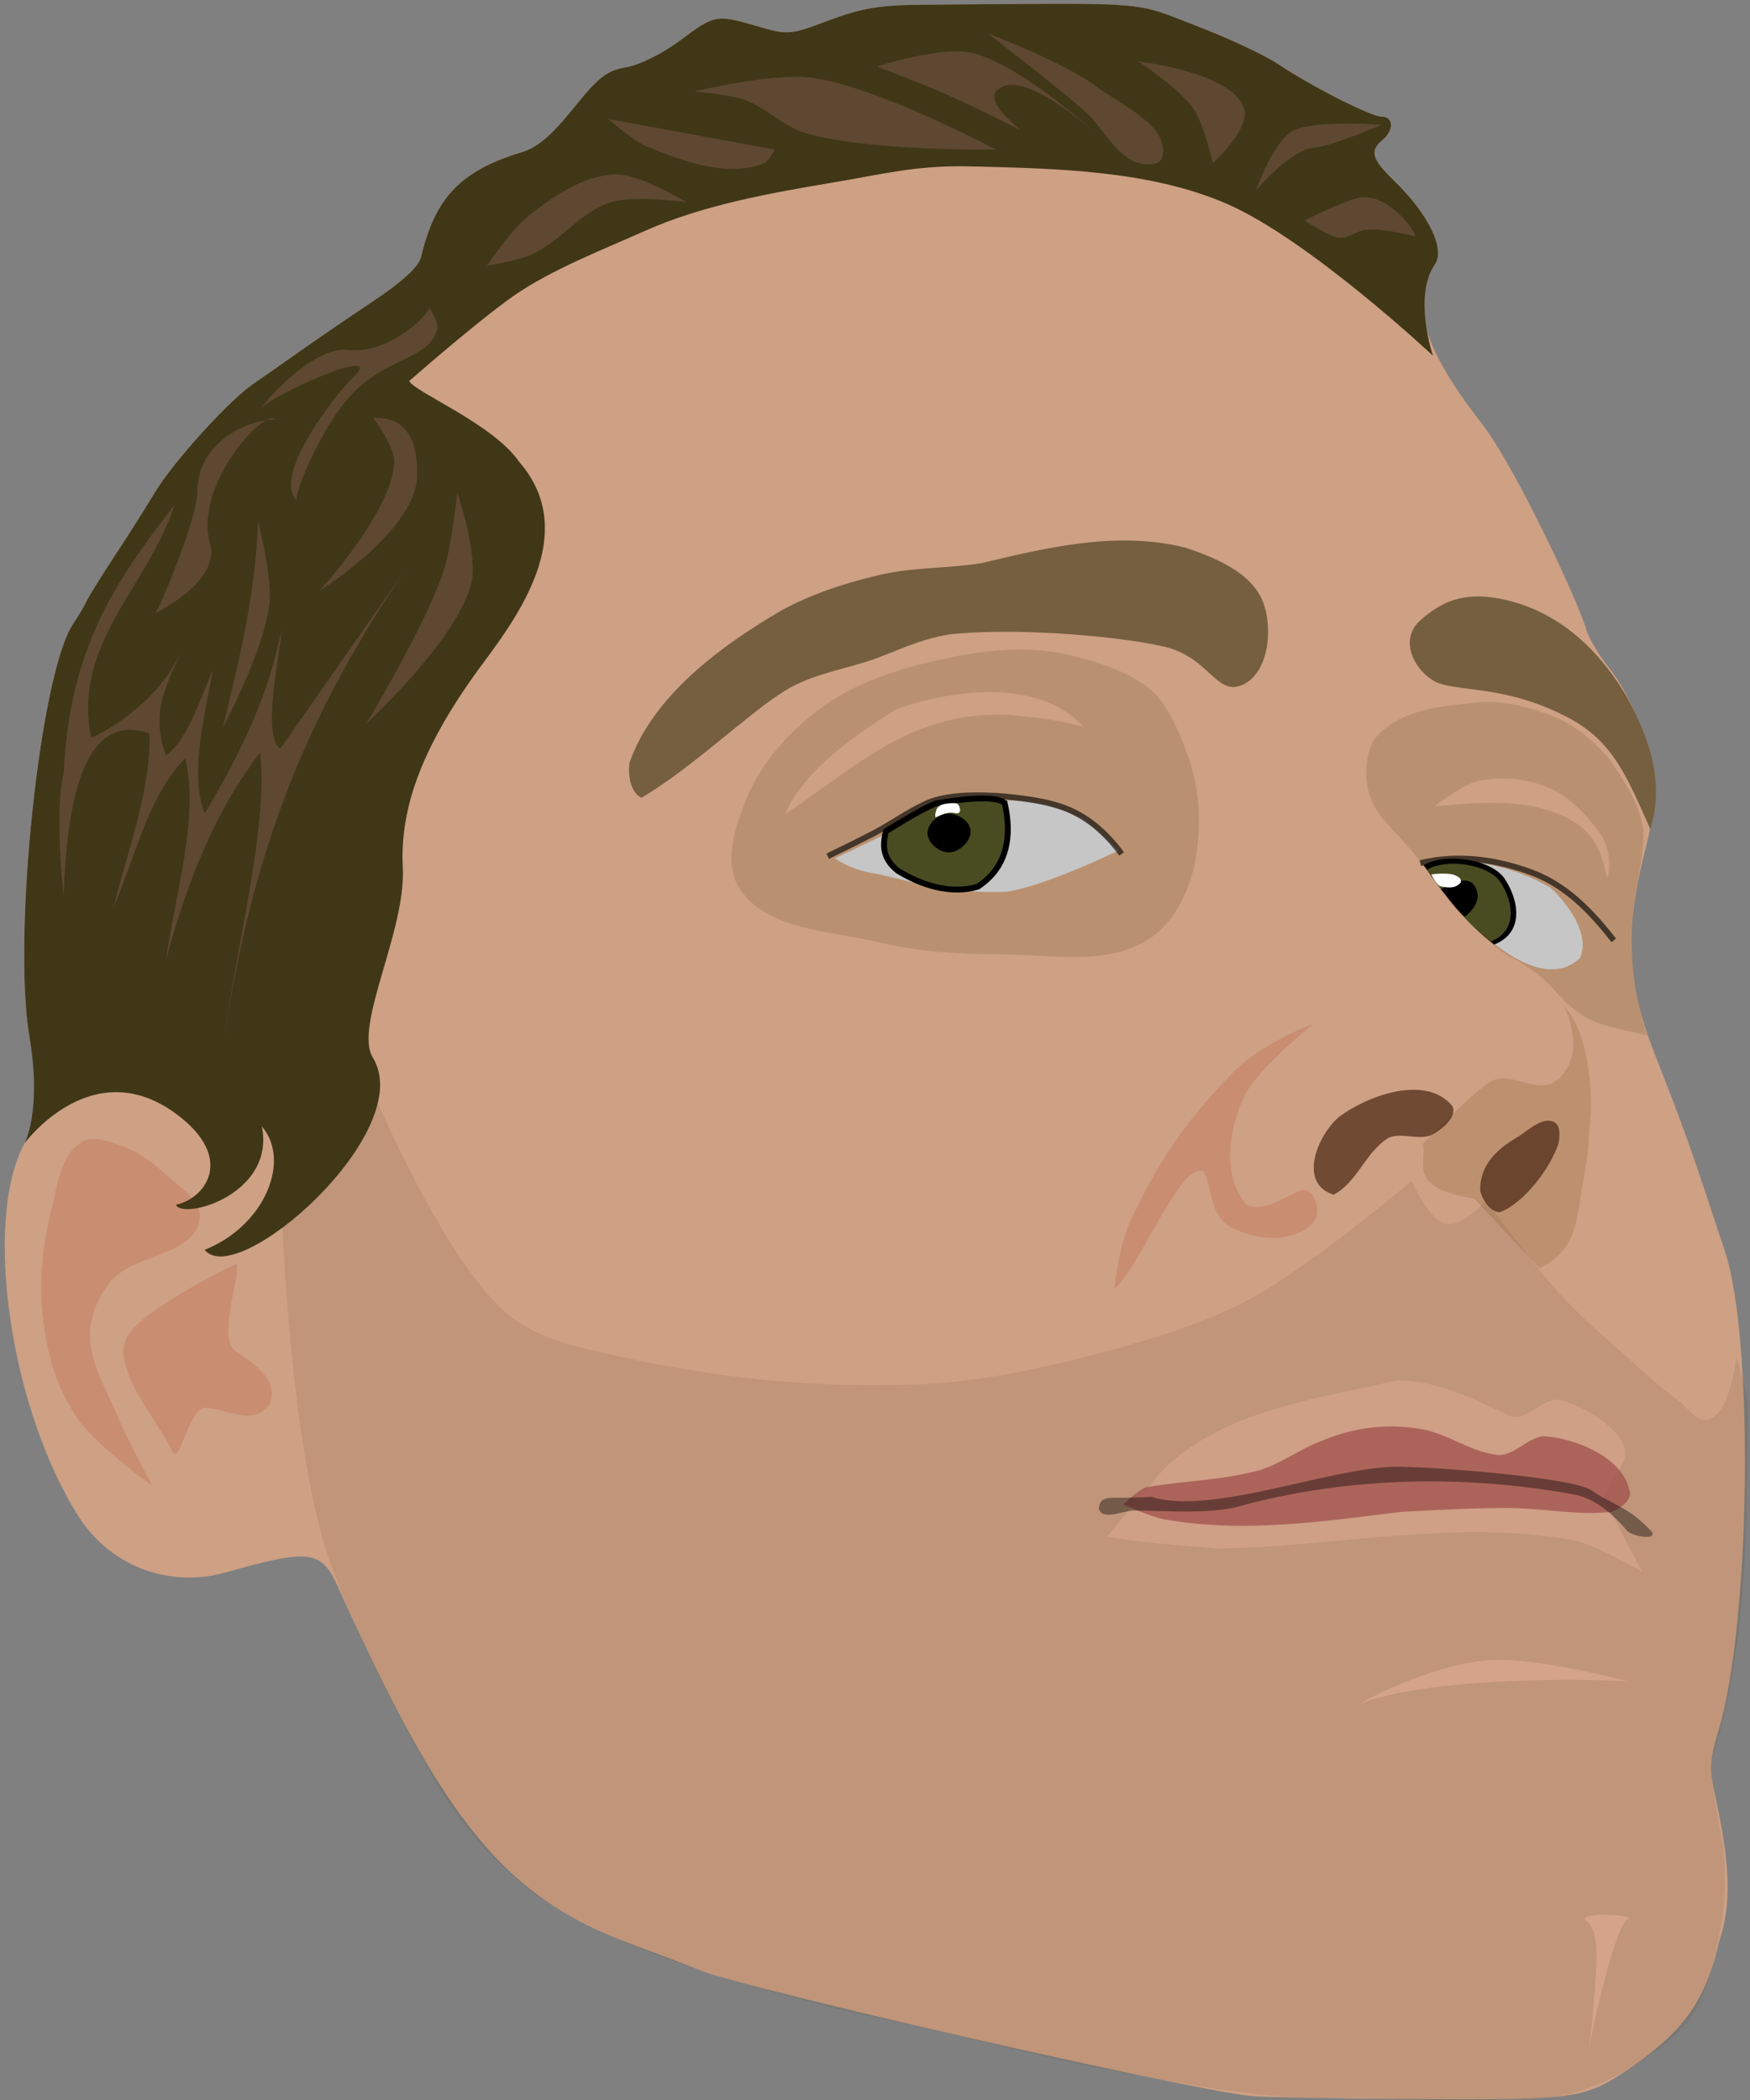 <?xml version="1.0" encoding="UTF-8" standalone="no"?>
<!-- Created with Inkscape (http://www.inkscape.org/) -->
<svg
    xmlns:inkscape="http://www.inkscape.org/namespaces/inkscape"
    xmlns:rdf="http://www.w3.org/1999/02/22-rdf-syntax-ns#"
    xmlns="http://www.w3.org/2000/svg"
    xmlns:cc="http://creativecommons.org/ns#"
    xmlns:dc="http://purl.org/dc/elements/1.1/"
    xmlns:sodipodi="http://sodipodi.sourceforge.net/DTD/sodipodi-0.dtd"
    xmlns:svg="http://www.w3.org/2000/svg"
    xmlns:ns1="http://sozi.baierouge.fr"
    xmlns:xlink="http://www.w3.org/1999/xlink"
    id="svg2"
    style="enable-background:new"
    sodipodi:docname="cgbug_steven_avatar.svg"
    inkscape:export-filename="/home/steven/graphics/avatars/avatar2.png"
    viewBox="0 0 300 360"
    inkscape:export-xdpi="22.562815"
    version="1.1"
    inkscape:export-ydpi="22.562815"
    inkscape:version="0.47 r22583"
  >
  <rect x="0" y="0" width="300" height="360" fill="#808080" stroke="none"/>
  <title
      id="title3711"
    >Steven Avatar</title
  >
  <sodipodi:namedview
      id="base"
      bordercolor="#666666"
      inkscape:pageshadow="2"
      inkscape:window-y="-3"
      pagecolor="#ffffff"
      inkscape:window-height="780"
      inkscape:window-maximized="1"
      inkscape:zoom="1"
      inkscape:window-x="-4"
      showgrid="false"
      borderopacity="1.0"
      inkscape:current-layer="layer3"
      inkscape:cx="150.0824"
      inkscape:cy="179.91083"
      inkscape:window-width="1280"
      inkscape:pageopacity="0.0"
      inkscape:document-units="px"
  />
  <g
      id="layer3"
      inkscape:label="HeadBase"
      inkscape:groupmode="layer"
    >
    <path
        id="path2892"
        sodipodi:nodetypes="cssssssssssssssssssssssssssssssssssssccsc"
        style="fill:#cea084"
        d="m214.5 359.32c-11.252-1.151-86.232-18.264-94.5-21.568-2.75-1.099-7.771-3.01-11.157-4.247-22.162-8.095-32.587-20.696-50.961-61.596-2.761-6.145-4.916-6.416-19.02-2.388-9.787 2.8-19.867-0.96-25.304-9.43-11.796-18.39-16.542-50.94-9.344-64.09 3.01-5.5 3.01-5.5 0.835-18.25-2.943-17.27 1.802-62.25 7.462-70.75 0.916-1.375 1.979-3.175 2.362-4 0.383-0.825 2.479-4.2 4.659-7.5s5.313-8.25 6.965-11c3.182-5.3 12.822-15.931 17.006-18.756 1.375-0.928 4.75-3.287 7.5-5.241s8.504-5.893 12.787-8.753c5.315-3.549 7.98-6.001 8.394-7.725 2.467-10.272 6.825-14.774 17.409-17.985 2.554-0.775 5.066-2.93 8.703-7.469 4.303-5.37 5.739-6.485 9.078-7.049 2.254-0.381 6.238-2.365 9.228-4.596 5.966-4.451 6.164-4.487 13.377-2.389 5.129 1.491 5.487 1.46 12.154-1.061 5.452-2.061 8.727-2.612 15.869-2.667 40.205-0.312 35.976-0.633 46.955 3.569 5.476 2.095 11.775 5.026 14 6.513 5.898 3.942 16.072 9.11 17.935 9.11 2.026 0 2.091 2.356 0.11 4-2.257 1.873-1.851 3.268 2.053 7.051 5.831 5.652 8.755 11.671 6.933 14.272-3.794 5.416-3.382 12.68 7.958 27.177 5.643 7.214 16.493 30.274 18.026 35.5 0.403 1.375 2.057 4.185 3.674 6.244 6.495 8.269 9.194 20.48 6.688 30.256-4.023 15.69-3.676 23.47 1.648 37 4.751 12.074 5.677 14.68 11.721 33 5.055 15.322 4.396 64-1.112 82.211-1.508 4.985-1.582 6.554-0.532 11.289 2.583 11.659 2.767 18.76 0.641 24.838-2.315 10.492-6.501 15.654-15.355 21.757-7.721 5.213-9.135 5.417-36.242 5.245-13.805-0.088-26.676-0.321-28.601-0.518z"
    />
  </g
  >
  <g
      id="layer13"
      inkscape:label="eyes"
      inkscape:groupmode="layer"
    >
    <path
        id="path3865"
        sodipodi:nodetypes="csssssssssss"
        style="enable-background:new;fill:#b99171"
        d="m203.47 129.11c2.091 5.584 2.479 11.13 1.669 17.038-0.761 5.548-3.382 11.648-8.045 14.749-7.295 4.851-17.384 2.67-26.145 2.682-6.737 0.009-13.56-0.441-20.112-2.011-8.394-2.012-19.574-2.057-24.134-9.386-2.725-4.38-0.614-10.645 1.341-15.419 2.526-6.17 7.376-11.457 12.737-15.419 5.641-4.168 12.609-6.464 19.441-8.045 6.98-1.615 14.418-2.701 21.453-1.341 5.103 0.987 12.282 3.113 16.04 6.704 2.747 2.624 4.423 6.891 5.755 10.448z"
    />
    <path
        id="path3867"
        sodipodi:nodetypes="ccscsscccccccc"
        style="enable-background:new;fill:#b99171"
        d="m282.41 177.5s-7.121-1.433-9.258-2.454c-2.88-1.223-5.013-3.421-7.043-5.701-2.258-2.537-4.981-4.123-7.881-5.701-3.023-2.1-5.716-4.676-8.216-7.378-2.87-3.102-5.022-6.803-7.713-10.061-1.714-2.076-3.653-3.96-5.366-6.037-3.119-3.593-3.487-9.022-1.509-13.247 3.996-5.035 10.624-5.746 16.6-6.372 4.2-0.674 8.261 0.185 12.241 1.509 4.709 1.417 8.434 4.345 11.57 8.049 2.492 3.591 5.25 7.635 5.869 12.073 0.176 4.339-0.982 8.577-1.665 12.834-0.8 7.684-0.194 15.24 2.372 22.486z"
    />
    <path
        id="path3797"
        sodipodi:nodetypes="ccccccc"
        style="enable-background:new;fill:#c6c6c6"
        d="m191.73 145.81s-12.39 6.056-19.106 7.039c-7.444 0.471-14.927-1.236-22.123-3.017-2.725-0.368-5.166-1.204-7.374-2.682 0 0 6.137-2.903 9.721-4.693 9.931-4.408 21.241-8.169 32.849-2.011 2.376 1.595 6.034 5.363 6.034 5.363z"
    />
    <path
        id="path3823"
        sodipodi:nodetypes="cccc"
        style="enable-background:new;fill:#c6c6c6"
        d="m270.84 164.25c-7.537 7.095-21.195-7.097-26.195-15.905 5.479-1.769 14.428-0.143 21.167 3.838 2.842 2.624 6.909 7.989 5.028 12.067z"
    />
    <path
        id="path3870"
        sodipodi:nodetypes="cccccc"
        style="enable-background:new;stroke:#000000;stroke-width:1px;fill:#494c21"
        d="m172.25 137.75c-1.098-1.506-7.822-0.757-11.875 0-2.969 1.289-5.728 3.076-8.5 4.75-0.759 2.947-0.262 4.884 2 6.75 4.02 2.477 9.059 4.141 13.75 2.75 5.162-3.392 5.855-8.816 4.625-14.25z"
    />
    <path
        id="path3872"
        sodipodi:nodetypes="cssss"
        style="enable-background:new;stroke:#000000;stroke-width:1px;fill:#000000"
        d="m162.38 140c-1.349 0.128-2.931 1.521-2.875 2.875 0.059 1.418 1.833 2.823 3.25 2.75 1.501-0.077 3.282-1.755 3.125-3.25-0.147-1.402-2.096-2.508-3.5-2.375z"
    />
    <path
        id="path3874"
        sodipodi:nodetypes="csscc"
        style="enable-background:new;fill:#ffffff"
        d="m160.92 138.28c-0.503 0.209-0.769 1.939-0.481 1.803 2.469-1.16 2.834-0.669 3.607-0.661 1.005 0.011 0.374-1.569-0-1.683-0.528-0.132-2.635-0.062-3.126 0.541z"
    />
    <path
        id="path3876"
        sodipodi:nodetypes="cscc"
        style="enable-background:new;fill:#000000"
        d="m256.15 161.92c5.173-2.02 4.285-7.568 1.768-11.314-2.158-3.21-9.898-4.561-13.877-2.298 4.255 6.024 7.535 10.065 12.109 13.612z"
    />
    <path
        id="path3876-0"
        sodipodi:nodetypes="cscc"
        style="enable-background:new;fill:#494c21"
        d="m255.57 161.39c4.676-1.826 3.874-6.842 1.598-10.228-1.95-2.902-8.948-4.123-12.545-2.078 3.847 5.446 6.812 9.099 10.947 12.305z"
    />
    <path
        id="path3880"
        sodipodi:nodetypes="ccsc"
        style="enable-background:new;fill:#000000"
        d="m251.11 157.15c-1.707-1.474-2.721-3.121-4.066-4.685 0 0 4.135-2.859 5.657-0.707 2.017 2.853-1.591 5.392-1.591 5.392z"
    />
    <path
        id="path3878"
        sodipodi:nodetypes="cccsc"
        style="enable-background:new;fill:#ffffff"
        d="m250.42 151.28c-0.854 1.026-2.076 0.985-3.624 0.619-0.814-0.645-1.428-1.997-1.428-1.997s3.086-0.471 4.331 0.265c0.57 0.337 0.814 0.458 0.721 1.113z"
    />
    <path
        id="path4074"
        sodipodi:nodetypes="cscccc"
        style="enable-background:new;fill:#cea084"
        d="m175.99 122.88c-6.407-0.919-12.408-0.106-18.366 2.193-7.883 3.041-15.537 9.481-23.026 14.528 3.034-7.505 12.493-13.952 19.189-18.092 9.426-3.269 24.147-5.375 31.982 3.063-4.598-1.066-7.176-1.522-9.778-1.693z"
    />
    <path
        id="path4076"
        sodipodi:nodetypes="cscsssc"
        style="enable-background:new;fill:#cea084"
        d="m275.49 150.57c-0.819-4.217-2.12-7.568-5.68-9.702-7.137-4.279-16.159-3.342-23.925-2.633 0 0 4.79-3.788 7.675-4.386 4.051-0.839 8.561-0.323 12.336 1.371 3.365 1.51 5.992 4.466 8.224 7.401 2.638 3.47 1.502 8.059 1.371 7.95z"
    />
    <path
        id="path4103"
        sodipodi:nodetypes="csccc"
        style="enable-background:new;stroke-opacity:.627;stroke:#000000;stroke-width:1px;fill:none"
        d="m141.89 146.78s5.403-2.618 8.014-3.997c2.98-1.573 5.599-3.5 8.656-4.92 5.948-2.967 19.138-0.842 21.769-0.028 5.163 1.28 8.876 4.422 11.958 8.556"
    />
    <path
        id="path4105"
        sodipodi:nodetypes="csc"
        style="enable-background:new;stroke-opacity:.627;stroke:#000000;stroke-width:1px;fill:none"
        d="m243.48 147.97c6.368-1.585 13.058-0.666 19.154 1.62 5.908 2.215 10.236 6.768 14.008 11.626"
    />
  </g
  >
  <g
      id="layer9"
      inkscape:label="nose"
      inkscape:groupmode="layer"
    >
    <path
        id="path4061"
        sodipodi:nodetypes="csccccccc"
        style="fill-opacity:.706;fill:#b58967"
        d="m268.16 172.59c0.577 1.251 3.449 7.438-0.488 11.876-3.822 4.309-8.722-1.778-12.785 1.371-3.151 2.19-10.969 10.23-10.969 10.23 0.672 3.486-2.675 7.59 8.821 9.411l11.164 11.911c5.777-2.657 6.362-7.383 7.197-13.062 0.623-3.438 1.235-6.904 1.333-10.396 0.908-6.953-0.314-17.259-4.273-21.341z"
    />
    <path
        id="path3828"
        sodipodi:nodetypes="ccccsc"
        style="fill-opacity:.659;fill:#411e0b"
        d="m249.05 189.72c-4.446-5.705-14.728-1.843-19.494 1.738-3.654 3.098-7.144 11.357-0.953 13.346 4.056-2.07 5.411-7.235 9.386-9.721 2.338-1.089 5.469 0.608 7.71-0.67 1.669-0.953 3.986-2.878 3.352-4.693z"
    />
    <path
        id="path3830"
        sodipodi:nodetypes="cccccs"
        style="fill-opacity:.659;fill:#411f0b"
        d="m266.48 192.4c-1.883-1.054-4.242 1.143-6.034 2.346-3.792 2.178-6.755 4.863-6.704 9.386 0.426 1.605 1.694 3.592 3.352 3.687 4.146-1.552 8.643-7.49 10.056-11.732 0.253-1.223 0.42-3.077-0.67-3.687z"
    />
    <path
        id="path3837"
        sodipodi:nodetypes="csccsssscccs"
        style="fill:#c98d72"
        d="m211.6 183.63c-9.06 9.24-13.4 16.17-18.1 26.37-1.573 3.416-2.5 11-2.5 11 4.314-3.466 11.378-22.08 15.325-20.175 1.348 2.154 1.002 7.056 4.15 9.225 1.333 0.919 6.087 2.84 10.025 1.95 2.438-0.551 5.027-1.665 5.3-4.15 0.168-1.527-0.763-3.827-2.3-3.85-1.652-0.024-6.457 4.198-9.8 2.533-4.405-4.97-2.981-13.343-0.2-19.033 2.769-4.938 11.5-11.8 11.5-11.8 0.344-0.412-8.796 3.228-13.404 7.93z"
    />
  </g
  >
  <g
      id="layer10"
      inkscape:label="ear"
      inkscape:groupmode="layer"
    >
    <path
        id="path3833"
        sodipodi:nodetypes="csssssscssss"
        style="fill:#c98d72"
        d="m34.19 209.16c0.533-3.309-3.574-5.767-6.034-8.045-2.138-1.98-4.621-3.74-7.374-4.693-2.122-0.735-4.762-1.799-6.704-0.67-3.806 2.212-4.291 7.798-5.363 12.067-1.474 5.868-2.056 12.093-1.341 18.101 0.777 6.526 2.286 12.031 6.034 17.43 3.084 4.444 12.737 11.397 12.737 11.397s-4.312-7.912-6.034-12.067c-1.893-4.57-4.805-9.133-4.693-14.078 0.071-3.112 1.431-6.266 3.352-8.715 3.864-4.926 14.423-4.545 15.419-10.726z"
    />
    <path
        id="path3835"
        sodipodi:nodetypes="cssccss"
        style="fill:#c98d72"
        d="m40.223 216.76c-9.316 4.656-16.238 9.114-18.1 11.843-3.672 5.381 4.618 14.33 7.374 20.112 1.308 2.744 2.52-6.299 5.363-7.374 3.612-0.123 8.577 3.469 11.397-0.67 1.759-4.433-3.745-7.556-5.81-8.938-3.673-2.458 1.774-15.97-0.224-14.972z"
    />
  </g
  >
  <g
      id="layer5"
      inkscape:label="HairBase"
      inkscape:groupmode="layer"
    >
    <path
        id="path3712"
        sodipodi:nodetypes="csscccccsssssssssssssssssssssscsssssccs"
        style="fill:#403717"
        d="m83.103 113.29c-10.676 14.29-14.583 25.1-14.053 35.415 0.565 10.994-8.458 27.153-5.123 32.625 7.734 12.689-23.288 39.925-28.838 32.929 10.353-4.141 14.83-15.338 9.806-21.159 2.354 11.667-13.578 16.102-14.744 13.431 5.091-1.058 10.196-8.008 0.164-15.493-14.539-10.86-26.103 4.96-26.103 4.96s3.01-5.5 0.835-18.255c-2.943-17.26 1.802-62.24 7.462-70.74 0.916-1.375 1.979-3.175 2.362-4 0.383-0.825 2.479-4.2 4.659-7.5s5.313-8.25 6.965-11c3.182-5.3 12.822-15.931 17.006-18.756 1.375-0.928 4.75-3.287 7.5-5.241s8.504-5.893 12.787-8.753c5.315-3.549 7.98-6.001 8.394-7.725 2.467-10.272 6.825-14.774 17.409-17.985 2.554-0.775 5.066-2.93 8.703-7.469 4.303-5.37 5.739-6.485 9.078-7.049 2.254-0.381 6.238-2.365 9.228-4.596 5.966-4.451 6.164-4.487 13.377-2.389 5.129 1.491 5.487 1.46 12.154-1.061 5.452-2.061 8.727-2.612 15.869-2.667 40.205-0.312 35.976-0.633 46.955 3.569 5.476 2.095 11.775 5.026 14 6.513 5.898 3.942 16.072 9.11 17.935 9.11 2.026 0 2.091 2.356 0.11 4-2.257 1.873-1.851 3.268 2.053 7.051 5.831 5.652 8.755 11.671 6.933 14.272-3.794 5.416-0.344 15.638-0.344 15.638s-21.298-19.944-35.348-26.034c-13.253-5.744-29.251-6.053-43.939-6.405-9.284-0.222-14.667 1.277-23.827 2.81-10.51 1.759-22.123 3.854-31.854 8.195-7.041 3.141-16.245 6.732-22.564 11.149-6.331 4.426-17.963 14.641-17.963 14.641 0.989 1.948 14.353 7.315 18.875 13.876 9.87 11.429 0.986 24.854-5.918 34.094z"
    />
    <path
        id="path3788"
        sodipodi:nodetypes="cccsccccsccss"
        style="fill:#755f3f"
        d="m213.18 117.32c-4.85 2.374-5.833-5.266-14.749-6.704-6.028-1.323-21.957-3.006-34.19-2.011-4.655 0.314-9.056 2.34-13.408 4.022-5.314 2.054-11.578 2.772-16.367 5.857-5.722 3.432-16.164 13.453-24.527 18.277-1.885-0.97-2.316-3.936-2.011-6.034 4.055-11.591 15.871-20.152 26.145-26.145 5.217-2.835 10.979-4.679 16.76-6.034 5.694-1.335 11.656-1.079 17.43-2.011 11.46-2.73 23.147-5.533 34.86-2.682 5.173 1.733 11.47 4.286 13.408 9.386 1.714 4.509 0.981 11.957-3.352 14.078z"
    />
    <path
        id="path3790"
        sodipodi:nodetypes="csscccs"
        style="fill:#755f3f"
        d="m245.66 116.64c-3.711-2.333-5.583-7.239-2.221-10.259 3.765-3.384 7.562-4.838 13.32-3.812 9.8 1.746 17.152 8.345 22.245 17.092 3.864 7.193 6.351 14.54 3.9 22.461-4.231-9.563-6.658-15.471-14.749-19.441-10.593-5.439-19.176-3.953-22.495-6.04z"
    />
    <path
        id="path3825"
        sodipodi:nodetypes="csssssccsscccccssssssscccsssscsc"
        style="fill-opacity:.098;fill:#413817"
        d="m242.01 202.46s-17.489 14.732-27.486 20.112c-7.347 3.954-15.416 6.515-23.464 8.715-10.951 2.994-22.177 5.544-33.52 6.034-17.039 0.735-34.296-1.014-50.95-4.693-6.488-1.433-13.465-2.705-18.771-6.704-11.636-8.77-24.803-40.89-24.803-40.89l-14.749 22.123s1.403 41.89 8.468 61.016c4.557 12.337 10.822 24.916 17.677 36.862 4.332 7.549 10.152 14.039 16.977 19.441 9.878 6.878 21.867 11.191 33.303 14.749 7.689 2.292 15.854 4.55 23.69 6.27 16.402 3.293 31.919 7.851 48.041 10.49 12.052 2.348 23.482 4.118 36.191 3.559 7.593 0.361 15.887 0.936 23.474 0.463 4.705-0.293 9.559 0.001 14.078-1.341 5.078-1.508 9.81-4.236 14.078-7.374 2.292-1.685 4.555-3.604 6.034-6.034 2.682-4.407 3.743-9.678 4.693-14.749 0.66-3.521 0.813-7.147 0.67-10.726-0.126-3.158-0.786-6.274-1.341-9.386-0.562-3.15-0.973-5.507-0.877-8.705 6.23-19.271 6.027-40.159 6.24-60.345-0.092-2.98-2.011-8.715-2.011-8.715s-0.964 9.573-4.693 10.726c-2.014 0.623-3.66-2.109-5.363-3.352-3.074-2.243-5.876-4.84-8.715-7.374-3.892-3.474-7.869-6.883-11.397-10.726-4.626-5.039-12.737-16.089-12.737-16.089s-4.136 4.469-6.704 4.022c-3.129-0.545-6.034-7.374-6.034-7.374z"
    />
  </g
  >
  <g
      id="layer4"
      inkscape:label="chin"
      inkscape:groupmode="layer"
    >
    <path
        id="path3686"
        sodipodi:nodetypes="cscc"
        style="fill:#d4a38a"
        d="m271.77 329.16c-1.105-1.578 9.215-0.794 7.336-0.186-2.11 0.684-6.441 19.708-6.796 22.976 2.152-18.685 1.573-21.089-0.54-22.79z"
    />
    <path
        id="path3688"
        sodipodi:nodetypes="cscc"
        style="fill:#d4a38a"
        d="m233.28 292.06c-0.528 0 11.79-6.716 21.87-7.459 8.298-0.612 23.868 3.631 23.868 3.631-13.808-0.749-36.216 0.007-45.738 3.828z"
    />
  </g
  >
  <g
      id="layer1"
      inkscape:label="HairLights"
      inkscape:groupmode="layer"
    >
    <path
        id="path3632"
        sodipodi:nodetypes="cscsc"
        style="fill:#5e4831"
        d="m207.92 27.992s-1.47-6.652-3.354-9.39c-2.337-3.396-9.39-8.049-9.39-8.049s16.052 1.771 18.11 8.049c1.123 3.426-5.366 9.39-5.366 9.39z"
    />
    <path
        id="path3634"
        sodipodi:nodetypes="cscsss"
        style="fill:#5e4831"
        d="m199.19 27.06c1.601-5.36-6.894-8.993-11.383-12.331-5.504-4.092-18.497-9.011-18.497-9.011s11.259 8.622 16.6 13.28c3.287 2.867 5.268 7.901 9.486 9.011 1.261 0.332 3.421 0.301 3.794-0.949z"
    />
    <path
        id="path3636"
        sodipodi:nodetypes="ccssc"
        style="fill:#5e4831"
        d="m132.8 25.638-28.456-5.217s4.115 3.731 6.64 4.743c6.226 2.494 13.683 5.315 19.919 2.846 0.941-0.373 1.897-2.371 1.897-2.371z"
    />
    <path
        id="path3638"
        sodipodi:nodetypes="csscsc"
        style="fill:#5e4831"
        d="m170.74 25.638s-22.242 0.317-32.725-2.846c-3.793-1.144-6.689-4.399-10.434-5.691-2.727-0.941-8.537-1.423-8.537-1.423s13.286-3.211 19.919-2.371c11.272 1.426 31.776 12.331 31.776 12.331z"
    />
    <path
        id="path3640"
        sodipodi:nodetypes="csscssc"
        style="fill:#5e4831"
        d="m117.62 34.649s-8.715-1.221-12.805 0c-5.252 1.567-8.733 6.814-13.754 9.011-2.389 1.045-7.588 1.897-7.588 1.897s4.196-6.256 7.114-8.537c4.29-3.353 9.263-6.887 14.702-7.114 4.4-0.184 12.331 4.743 12.331 4.743z"
    />
    <path
        id="path3642"
        sodipodi:nodetypes="cscscsc"
        style="fill:#5e4831"
        d="m150.34 11.409s10.819-3.535 16.125-2.371c8.48 1.86 21.817 14.228 21.817 14.228s-13.424-12.447-17.548-7.588c-1.703 2.006 4.268 6.64 4.268 6.64s-8.469-4.257-12.805-6.165c-3.896-1.715-11.857-4.743-11.857-4.743z"
    />
    <path
        id="path3644"
        sodipodi:nodetypes="cscscssc"
        style="fill:#5e4831"
        d="m73.512 52.671c0.775 0.423-6.311 8.185-14.037 7.306-5.884-0.67-15.286 9.948-14.79 10.361-0.008-1.889 22.896-12.122 15.547-5.336-1.901 1.755-13.881 16.49-9.317 20.819-0.862-0.575 4.52-13.759 10.227-19.065 6.106-5.677 12.388-5.269 13.793-10.291 0.364-1.301-1.423-3.794-1.423-3.794z"
    />
    <path
        id="path3646"
        sodipodi:nodetypes="cccccccccccccccccc"
        style="fill:#5e4831"
        d="m29.896 86.578c-10.049 12.971-18.041 24.602-18.971 46.002-1.684 6.419-0.017 21.109-0.017 21.109 0.534-15.487 3.142-31.972 14.702-27.982 0.309 9.622-3.675 19.857-6.165 29.879 3.824-8.742 5.76-18.831 12.331-25.611 2.348 10.504-1.714 22.932-3.32 34.622 3.862-14.666 9.186-26.619 16.125-35.57 1.473 12.522-4.043 32.808-6.165 49.324 4.932-34.283 15.383-57.499 30.947-80.499l-21.332 30.528c-2.897-2.408-0.617-13.137 0.345-20.691-1.798 7.963-4.138 16.469-13.28 31.776-2.535-6.415-0.27-15.71 1.423-24.662-2.399 5.574-4.423 12.024-8.063 14.702-2.934-8.05 0.593-12.628 2.846-18.497-3.21 8.438-12.514 14.215-15.666 15.442-3.296-16.158 9.812-25.906 14.26-39.871z"
    />
    <path
        id="path3648"
        sodipodi:nodetypes="cscsc"
        style="fill:#5e4831"
        d="m47.282 71.917c-2.73-0.292-13.379 2.621-13.455 12.445-0.036 4.638-6.793 20.803-7.282 20.803 0 0 11.309-5.427 9.461-11.922-2.866-10.076 9.484-23.529 11.276-21.325z"
    />
    <path
        id="path3650"
        sodipodi:nodetypes="cscsc"
        style="fill:#5e4831"
        d="m215.3 32.687s2.745-7.949 6.037-10.061c3.408-2.187 15.556-1.239 15.556-1.239s-8.549 3.667-11.578 3.932c-4.274 0.373-10.014 7.368-10.014 7.368z"
    />
    <path
        id="path3652"
        sodipodi:nodetypes="cscssc"
        style="fill:#5e4831"
        d="m223.67 37.792s5.651-2.909 8.938-3.801c5.119-1.39 10.43 5.997 9.915 6.512 0 0-5.781-1.481-8.438-1.109-1.612 0.226-3.091 1.618-4.695 1.341-1.895-0.327-5.72-2.944-5.72-2.944z"
    />
    <path
        id="path3654"
        sodipodi:nodetypes="csccc"
        style="enable-background:new;fill:#5e4831"
        d="m63.984 71.673s3.718 4.798 3.599 7.598c-0.359 8.475-12.797 21.994-12.797 21.994s15.852-9.831 16.695-19.136c0.317-5.747-1.406-10.877-7.497-10.456z"
    />
    <path
        id="path3656"
        sodipodi:nodetypes="cscsc"
        style="enable-background:new;fill:#5e4831"
        d="m78.38 84.47s-0.942 9.231-2.399 13.597c-3.077 9.217-13.197 25.993-13.197 25.993s15.566-14.296 17.995-23.994c1.278-5.102-2.399-15.596-2.399-15.596z"
    />
    <path
        id="path3683"
        sodipodi:nodetypes="ccsc"
        style="fill:#5e4831"
        d="m44.241 89.298c-0.467 13.123-3.339 24.082-6.028 35.395 0 0 7.686-14.284 8.045-22.123 0.201-4.386-2.016-13.272-2.016-13.272z"
    />
  </g
  >
  <g
      id="layer6"
      inkscape:label="mouth"
      inkscape:groupmode="layer"
    >
    <path
        id="path3793"
        sodipodi:nodetypes="cccccccccss"
        style="fill-opacity:.627;fill:#d7a48e"
        d="m278.21 250.73-3.352 6.034 6.704 12.737s-7.336-4.296-11.397-5.363c-20.466-3.857-41.166 1.1-61.676 1.341-12.095-0.999-14.216-1.341-18.771-2.011l9.776-11.655c10.504-10.113 26.112-11.962 39.833-15.161 6.744-0.166 13.395 3.145 19.441 6.034 2.777 1.234 5.735-3.281 8.715-2.682 3.871 0.779 13.215 6.246 10.726 10.726z"
    />
    <path
        id="path3795"
        sodipodi:nodetypes="ccccccccccccc"
        style="fill-opacity:.706;fill:#9d4b49"
        d="m192.57 257.88s2.385-2.318 3.89-2.918c6.453-1.124 13.057-1.187 19.452-2.918 3.871-1.228 7.204-3.807 11.023-5.187 5.228-2.143 10.651-2.819 16.21-1.945 4.861 0.635 9.073 4.173 13.941 4.539 2.707-0.141 4.765-2.924 7.457-3.242 5.415 0.266 14.283 3.713 14.913 10.05-0.33 1.416-1.885 2.397-3.242 2.918-5.324 0.614-10.83-0.441-16.21-0.648-6.595-0.104-13.189 0.313-19.776 0.648-13.15 1.59-26.776 3.718-40.525 1.297-2.491-0.439-7.132-2.594-7.132-2.594z"
    />
    <path
        id="path4071"
        sodipodi:nodetypes="cscsccsssc"
        style="fill-opacity:.392;fill:#000000"
        d="m279.11 262.6c-2.773-3.21-5.735-5.767-9.439-6.436-18.191-3.284-37.586-3.059-55.993 1.716-5.635 1.878-13.282 1.073-19.308 1.073-1.792 0-5.63 1.882-6.007-0.429 0.442-2.531 1.739-1.425 9.01-1.931 10.214 3.277 30.541-5.01 41.834-5.149 5.547-0.068 30.436 1.758 33.681 4.076 3.225 2.303 6.191 2.718 10.083 6.865 1.454 1.55-2.161 1.275-3.862 0.215z"
    />
  </g
  >
</svg
>

